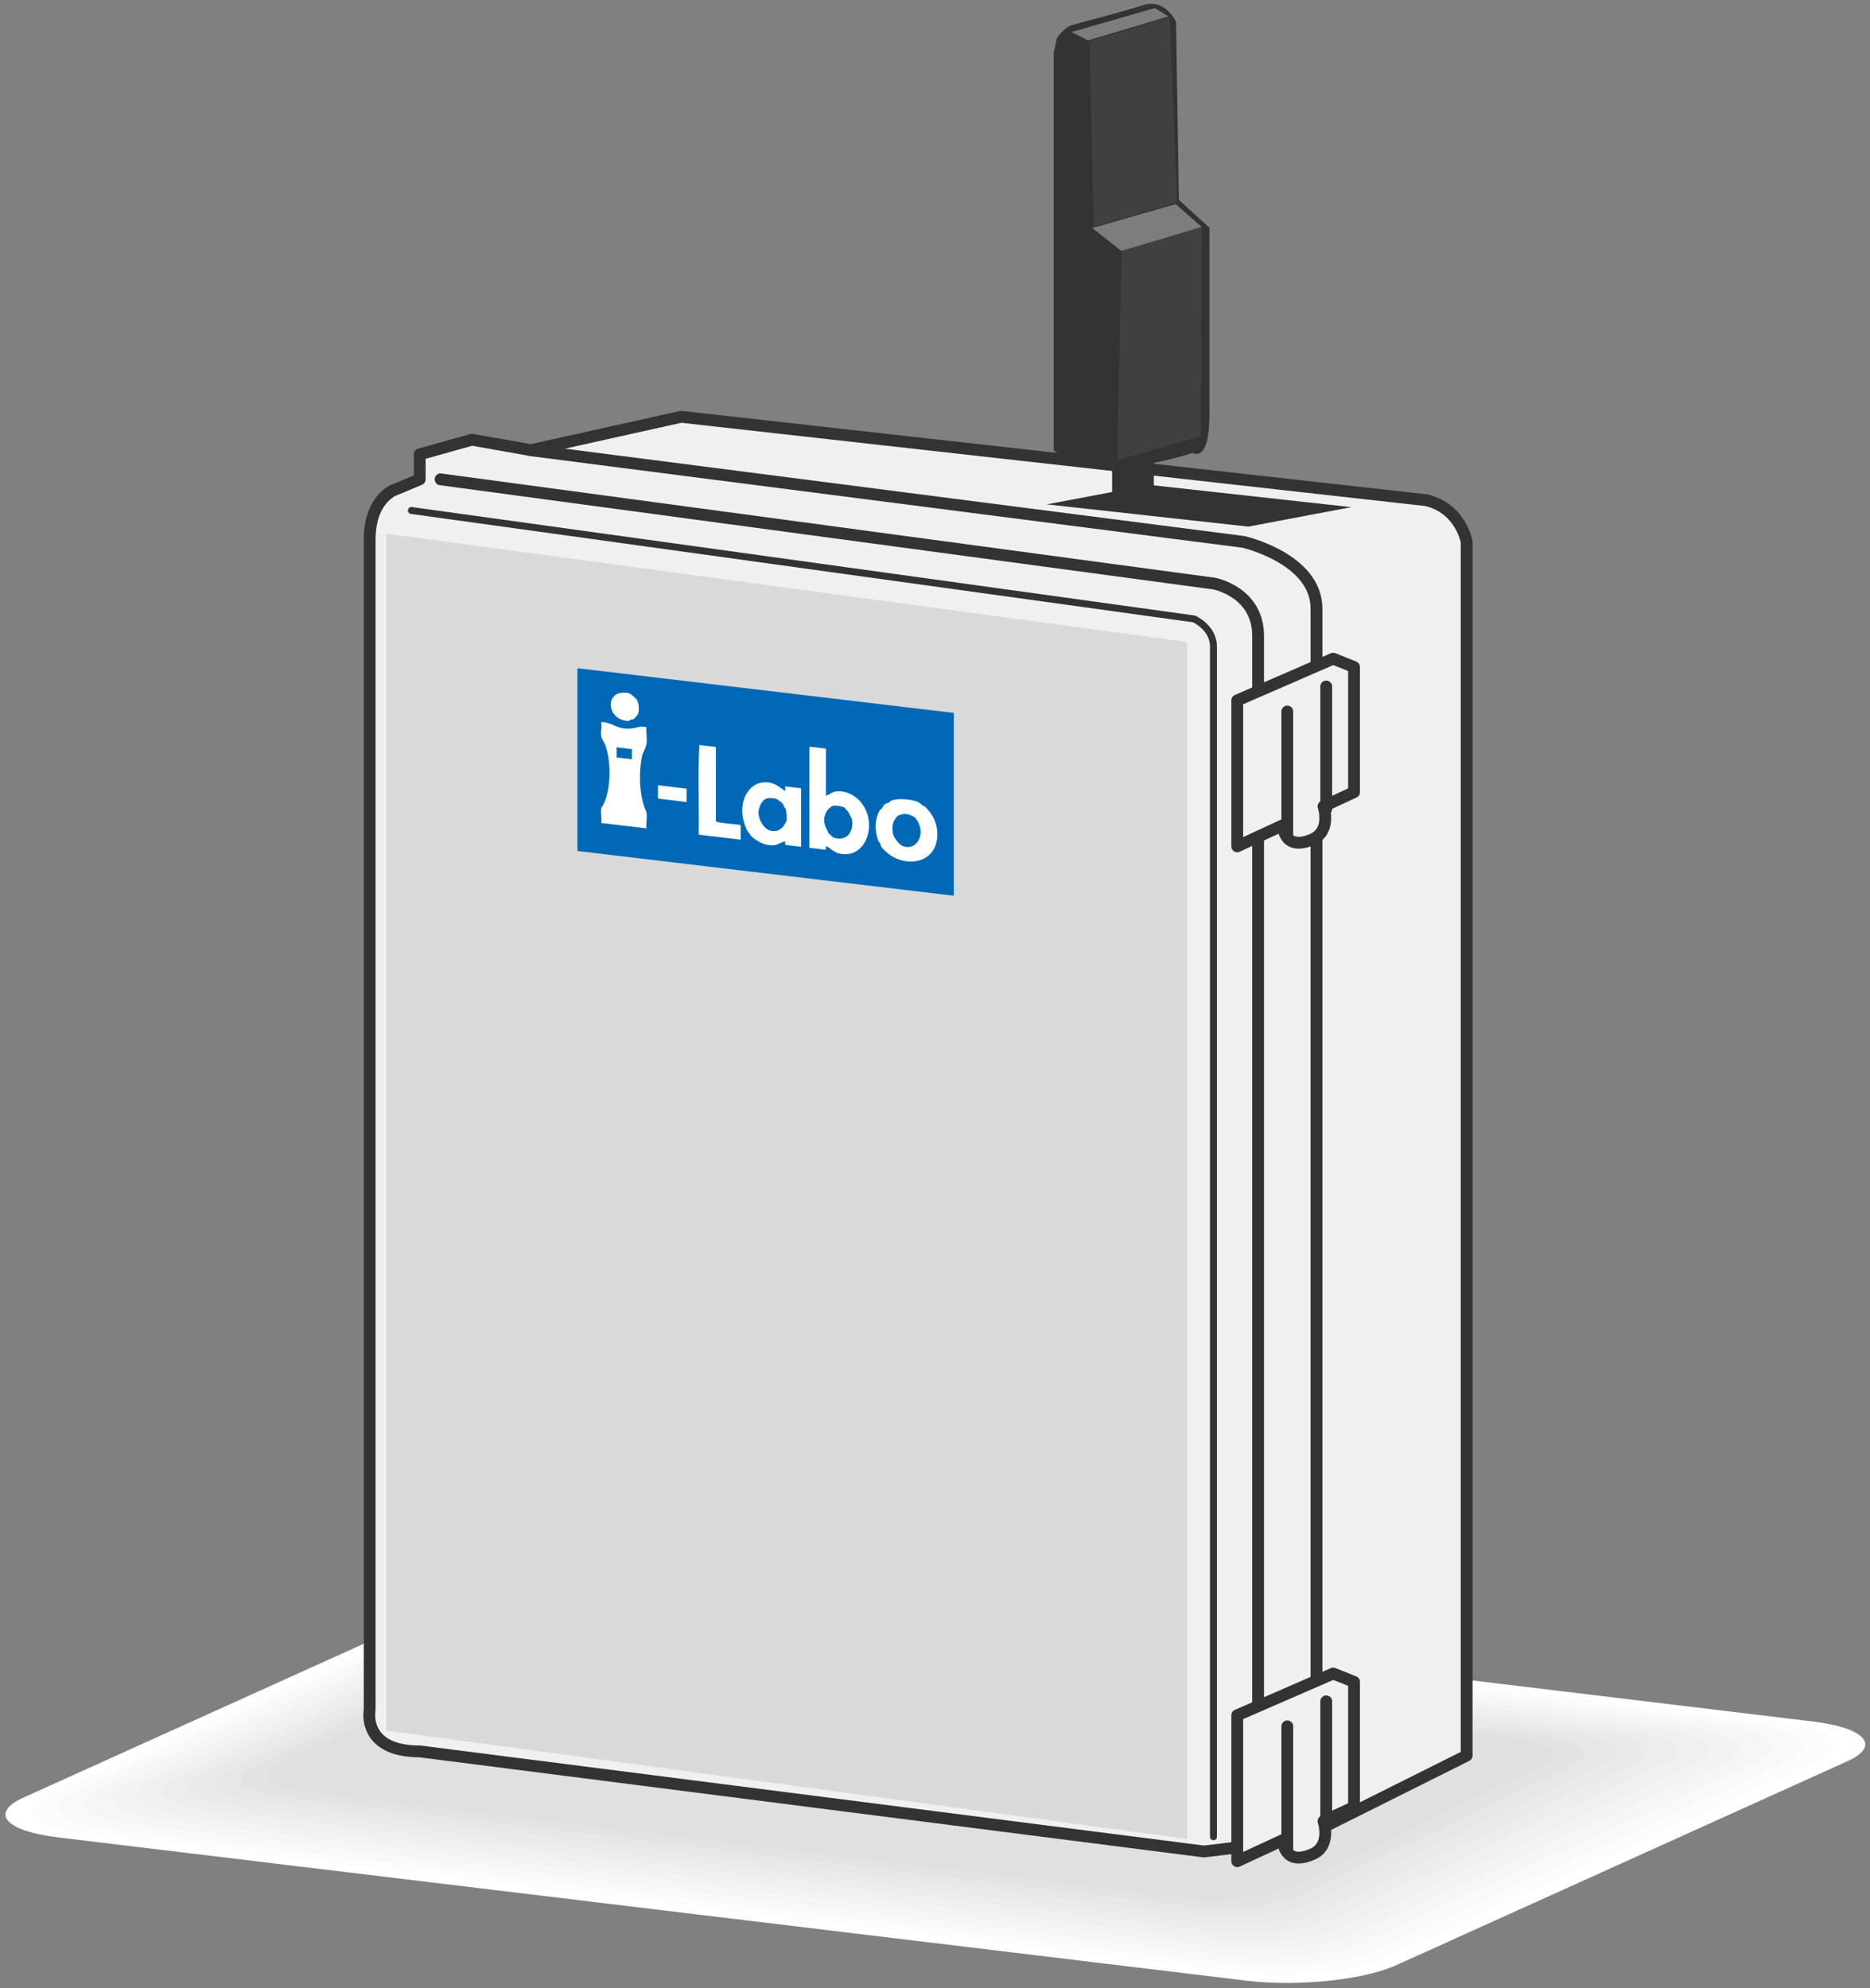 <svg width="269" height="286" viewBox="0 0 269 286" fill="none" xmlns="http://www.w3.org/2000/svg">
<rect x="0" y="0" width="269" height="286" fill="#808080" stroke="none"/>
<g clip-path="url(#clip0_166_2924)">
<path d="M201.099 282.601C196.559 284.801 186.849 285.851 179.419 284.961L8.329 264.331C0.899 263.431 -1.441 260.931 3.099 258.731L67.999 229.391C72.539 227.191 82.249 226.141 89.679 227.031L260.779 247.661C268.209 248.561 270.549 251.061 266.009 253.261L201.109 282.601H201.099Z" fill="white"/>
<path d="M199.6 281.471C195.18 283.611 185.73 284.641 178.49 283.761L11.89 263.671C4.66 262.801 2.37 260.361 6.8 258.221L68.76 230.091C73.18 227.951 82.63 226.921 89.87 227.801L256.47 247.891C263.7 248.761 265.99 251.201 261.56 253.341L199.6 281.471Z" fill="#FCFCFC"/>
<path d="M198.099 280.351C193.799 282.431 184.599 283.431 177.559 282.581L15.449 263.031C8.409 262.181 6.189 259.811 10.489 257.721L69.519 230.811C73.819 228.731 83.019 227.731 90.059 228.581L252.169 248.131C259.209 248.981 261.429 251.351 257.129 253.441L198.099 280.351Z" fill="#F9F9F9"/>
<path d="M196.599 279.221C192.419 281.241 183.479 282.221 176.629 281.391L19.009 262.391C12.169 261.561 10.009 259.261 14.189 257.231L70.279 231.531C74.459 229.511 83.399 228.531 90.249 229.361L247.869 248.371C254.709 249.191 256.869 251.501 252.689 253.531L196.599 279.231V279.221Z" fill="#F6F6F6"/>
<path d="M195.11 278.091C191.05 280.061 182.36 281.001 175.71 280.201L22.59 261.741C15.94 260.941 13.84 258.691 17.91 256.731L71.06 232.251C75.12 230.281 83.81 229.341 90.46 230.141L243.58 248.601C250.23 249.401 252.33 251.641 248.26 253.611L195.11 278.091Z" fill="#F3F3F3"/>
<path d="M193.609 276.961C189.659 278.871 181.229 279.791 174.779 279.011L26.149 261.091C19.689 260.311 17.659 258.131 21.599 256.221L71.819 232.951C75.769 231.041 84.199 230.121 90.649 230.901L239.279 248.821C245.729 249.601 247.769 251.781 243.819 253.691L193.599 276.961H193.609Z" fill="#F0F0F0"/>
<path d="M192.109 275.831C188.279 277.681 180.109 278.571 173.849 277.821L29.719 260.441C23.459 259.691 21.489 257.571 25.309 255.721L72.589 233.671C76.419 231.821 84.589 230.931 90.849 231.681L234.979 249.061C241.239 249.811 243.209 251.931 239.389 253.781L192.109 275.831Z" fill="#EDEDED"/>
<path d="M190.61 274.701C186.9 276.491 178.98 277.351 172.92 276.621L33.28 259.781C27.22 259.051 25.3 257.001 29.01 255.211L73.36 234.371C77.07 232.581 84.99 231.721 91.05 232.451L230.69 249.291C236.75 250.021 238.67 252.071 234.96 253.861L190.61 274.701Z" fill="#EAEAEA"/>
<path d="M189.108 273.571C185.518 275.311 177.858 276.141 171.988 275.431L36.838 259.131C30.968 258.421 29.118 256.441 32.708 254.711L74.118 235.091C77.708 233.351 85.368 232.521 91.238 233.231L226.378 249.531C232.248 250.241 234.098 252.221 230.508 253.951L189.098 273.571H189.108Z" fill="#E7E7E7"/>
<path d="M187.609 272.441C184.139 274.121 176.729 274.921 171.059 274.241L40.409 258.491C34.739 257.811 32.949 255.891 36.409 254.211L74.889 235.801C78.359 234.121 85.769 233.321 91.439 234.001L222.089 249.751C227.759 250.431 229.549 252.351 226.089 254.031L187.609 272.441Z" fill="#E3E3E3"/>
<path d="M186.108 271.311C182.758 272.931 175.608 273.711 170.128 273.051L43.968 257.841C38.488 257.181 36.758 255.331 40.108 253.711L75.648 236.521C78.998 234.901 86.148 234.121 91.628 234.781L217.788 249.991C223.268 250.651 224.998 252.501 221.648 254.121L186.108 271.311Z" fill="#E0E0E0"/>
<path d="M60.378 68.961L56.778 70.461C56.778 70.461 53.178 71.661 53.178 77.661V245.961C53.178 245.961 51.978 251.961 60.378 251.961L173.178 266.361C173.178 266.361 178.578 265.761 182.178 265.161L189.978 263.361L190.578 262.761L210.978 252.561V77.961C210.978 77.961 210.178 73.161 205.178 71.961L97.978 59.961L76.378 64.761L67.878 63.261L60.378 65.361V68.961Z" fill="#F0F0F0"/>
<path d="M170.778 264.561L55.578 248.961V76.761L170.778 92.361V264.561Z" fill="#D9D9D9"/>
<path d="M63.379 68.961L174.679 83.961C174.679 83.961 180.979 85.161 180.979 91.461V265.761" stroke="#333333" stroke-width="1.7" stroke-linecap="round" stroke-linejoin="round"/>
<path d="M60.378 68.961L56.778 70.461C56.778 70.461 53.178 71.661 53.178 77.661V245.961C53.178 245.961 51.978 251.961 60.378 251.961L173.178 266.361C173.178 266.361 178.578 265.761 182.178 265.161L189.978 263.361L190.578 262.761L210.978 252.561V77.961C210.978 77.961 210.178 73.161 205.178 71.961L97.978 59.961L76.378 64.761L67.878 63.261L60.378 65.361V68.961Z" stroke="#333333" stroke-width="1.7" stroke-linecap="round" stroke-linejoin="round"/>
<path d="M76.279 64.761L178.879 77.961C178.879 77.961 189.379 80.361 189.379 87.561V263.361" stroke="#333333" stroke-width="1.7" stroke-linecap="round" stroke-linejoin="round"/>
<path d="M190.389 116.001L194.779 113.961V95.961L191.779 94.761L177.979 100.761V121.761L184.559 118.711C184.559 118.711 184.589 122.561 188.779 120.761C191.579 119.561 190.389 116.001 190.389 116.001Z" fill="#F0F0F0" stroke="#333333" stroke-width="1.7" stroke-linecap="round" stroke-linejoin="round"/>
<path d="M185.178 119.961V102.361" stroke="#333333" stroke-width="1.7" stroke-linecap="round" stroke-linejoin="round"/>
<path d="M190.779 116.361V98.761" stroke="#333333" stroke-width="1.7" stroke-linecap="round" stroke-linejoin="round"/>
<path d="M190.389 262.001L194.779 259.961V241.961L191.779 240.761L177.979 246.761V267.761L184.559 264.711C184.559 264.711 184.589 268.561 188.779 266.761C191.579 265.561 190.389 262.001 190.389 262.001Z" fill="#F0F0F0" stroke="#333333" stroke-width="1.7" stroke-linecap="round" stroke-linejoin="round"/>
<path d="M185.178 265.961V248.361" stroke="#333333" stroke-width="1.7" stroke-linecap="round" stroke-linejoin="round"/>
<path d="M190.779 262.361V244.761" stroke="#333333" stroke-width="1.7" stroke-linecap="round" stroke-linejoin="round"/>
<path d="M59.178 73.441L171.758 89.041C171.758 89.041 174.558 90.261 174.558 93.041V264.241" stroke="#333333" stroke-linecap="round" stroke-linejoin="round"/>
<path d="M165.378 69.761L194.378 72.961L179.578 75.761L150.578 72.561L165.378 69.761Z" fill="#333333"/>
<path d="M151.578 7.561V64.761C151.578 64.761 156.378 69.961 171.578 65.161C171.578 65.161 173.978 66.761 173.978 59.561V32.761L169.578 28.761L169.178 3.161C169.178 3.161 167.628 -0.339 164.378 0.761C162.338 1.451 154.378 3.561 154.378 3.561C154.378 3.561 153.228 3.711 152.028 5.511" fill="#333333"/>
<path d="M165.979 62.771H159.979V72.771H165.979V62.771Z" fill="#333333"/>
<path d="M154.129 4.611L156.529 5.811L168.079 2.361L166.129 1.161L154.129 4.611Z" fill="#7D7D7D"/>
<path d="M157.129 32.811L161.329 36.111L172.879 32.661L169.129 29.361L157.129 32.811Z" fill="#7D7D7D"/>
<path d="M160.729 66.211L161.329 36.111L172.879 32.661L172.729 62.761L160.729 66.211Z" fill="#404040"/>
<path d="M157.328 32.611L156.738 5.911L168.288 2.461L169.328 29.161L157.328 32.611Z" fill="#404040"/>
<path fill-rule="evenodd" clip-rule="evenodd" d="M137.208 128.861L83.068 122.431V96.131L137.208 102.561V128.861Z" fill="#0068B7"/>
<path fill-rule="evenodd" clip-rule="evenodd" d="M88.968 103.321C89.298 103.511 89.968 103.781 90.528 103.691C90.558 103.691 90.668 103.551 90.708 103.531C90.828 103.481 90.968 103.541 91.078 103.481C91.298 103.351 91.638 102.971 91.718 102.821C92.038 102.261 91.888 101.131 91.628 100.711C91.398 100.341 90.698 99.811 90.528 99.751C90.148 99.611 89.638 99.631 89.248 99.691C88.448 99.811 87.948 100.411 87.878 101.171C87.788 102.171 88.368 102.961 88.978 103.311L88.968 103.321Z" fill="white"/>
<path fill-rule="evenodd" clip-rule="evenodd" d="M92.998 116.891C92.958 116.691 92.798 116.411 92.728 116.221C92.208 114.821 91.978 112.741 92.088 110.931C92.128 110.231 92.208 109.451 92.358 108.771C92.488 108.191 92.898 107.701 92.998 107.011C93.118 106.191 92.908 105.391 92.998 104.631C92.108 104.361 91.428 104.771 90.708 104.821C90.408 104.841 90.088 104.841 89.788 104.801C88.488 104.651 87.878 103.911 86.588 103.871C86.478 103.871 86.488 104.001 86.498 104.131C86.598 104.721 86.368 105.301 86.498 105.961C86.578 106.391 86.908 106.761 87.048 107.121C88.018 109.721 87.828 113.861 86.768 115.781C86.648 116.001 86.548 116.031 86.498 116.301C86.378 116.941 86.588 117.671 86.498 118.401C88.668 118.661 90.828 118.921 92.998 119.171C92.908 118.361 93.128 117.601 92.998 116.881V116.891ZM90.898 109.231C90.168 109.141 89.438 109.061 88.698 108.971V107.511C89.428 107.601 90.158 107.681 90.898 107.771V109.231Z" fill="white"/>
<path fill-rule="evenodd" clip-rule="evenodd" d="M124.487 116.421C124.287 115.971 124.147 115.821 123.847 115.431C123.177 114.541 121.657 113.601 120.097 113.891C119.757 113.951 119.427 114.241 118.997 114.401L118.817 114.491V107.701C118.027 107.611 117.228 107.511 116.438 107.421V121.971C117.197 122.061 117.967 122.151 118.727 122.241C118.837 122.241 118.807 121.801 118.817 121.691L119.188 121.931C119.447 122.071 119.607 122.241 119.827 122.371C119.997 122.471 120.287 122.671 120.467 122.721C123.807 123.711 125.727 120.211 124.767 117.101C124.717 116.931 124.587 116.641 124.497 116.431L124.487 116.421ZM122.017 120.151C121.547 120.641 120.497 120.891 119.637 120.331C119.597 120.301 119.577 120.151 119.547 120.141C119.507 120.121 119.397 120.151 119.367 120.121C119.337 120.091 119.397 119.971 119.367 119.941C119.337 119.911 119.207 119.951 119.188 119.921C119.128 119.831 119.147 119.721 119.097 119.631C118.877 119.261 118.547 118.561 118.547 118.011C118.547 117.101 119.147 116.051 120.007 115.891C120.087 115.871 120.197 115.931 120.287 115.921C120.547 115.911 121.157 115.971 121.567 116.251C121.607 116.281 121.627 116.421 121.657 116.441C121.977 116.621 122.087 116.901 122.297 117.341C122.347 117.451 122.527 117.681 122.567 117.921C122.727 118.861 122.437 119.711 122.017 120.141V120.151Z" fill="white"/>
<path fill-rule="evenodd" clip-rule="evenodd" d="M102.979 118.171V107.461C102.189 107.371 101.389 107.271 100.599 107.181C100.389 111.271 100.569 115.811 100.509 120.081C102.519 120.321 104.539 120.561 106.549 120.801V118.691C105.389 118.491 103.989 118.501 102.979 118.181V118.171Z" fill="white"/>
<path fill-rule="evenodd" clip-rule="evenodd" d="M112.949 113.821L112.579 113.541C111.989 113.131 111.409 112.651 110.479 112.561C107.679 112.271 106.029 115.421 107.089 118.481C107.239 118.901 107.349 119.301 107.639 119.731C107.689 119.811 107.769 119.841 107.819 119.941C108.039 120.321 108.329 120.551 108.829 120.881C109.319 121.211 110.119 121.621 111.119 121.611C111.739 121.611 111.969 121.381 112.579 121.141L112.949 121.051V121.551C113.709 121.641 114.479 121.731 115.239 121.821V113.401C114.479 113.311 113.709 113.221 112.949 113.131V113.831V113.821ZM113.139 118.091C113.139 118.091 112.939 118.481 112.869 118.611C112.549 119.171 111.839 119.831 110.669 119.451C109.909 119.201 109.129 117.981 109.109 116.981C109.099 116.291 109.479 115.351 110.029 114.991C110.099 114.941 110.149 114.971 110.209 114.921C110.339 114.811 110.569 114.831 110.939 114.821C111.149 114.821 111.459 114.811 111.859 115.021C111.959 115.081 112.059 115.181 112.129 115.231C112.349 115.391 112.429 115.371 112.679 115.751C112.729 115.821 112.719 115.951 112.769 116.041C112.819 116.111 112.999 116.271 113.049 116.441C113.119 116.681 113.239 117.631 113.139 118.101V118.091Z" fill="white"/>
<path fill-rule="evenodd" clip-rule="evenodd" d="M134.459 118.061C134.129 117.191 133.559 116.561 133.089 116.061C133.009 115.981 132.909 116.011 132.819 115.941C132.559 115.751 132.319 115.511 132.089 115.401C131.489 115.121 130.539 115.001 130.069 114.981C129.209 114.941 128.709 114.981 128.149 115.211C128.039 115.251 128.009 115.381 127.879 115.451C127.689 115.551 127.399 115.601 127.239 115.741C127.169 115.801 127.109 115.931 127.059 115.991C126.919 116.151 126.849 116.271 126.779 116.411C126.769 116.441 126.619 116.451 126.599 116.481C126.259 117.031 125.959 117.991 125.959 118.881C125.959 119.421 126.129 120.441 126.329 120.941C126.369 121.051 126.499 121.151 126.599 121.341C126.669 121.471 126.719 121.721 126.779 121.821C127.079 122.251 127.779 122.821 128.149 123.081C128.429 123.281 128.679 123.401 129.069 123.561C131.729 124.611 134.759 123.531 134.839 120.121C134.859 119.411 134.719 118.711 134.469 118.071L134.459 118.061ZM129.889 121.731C129.379 121.561 128.529 120.491 128.419 119.821C128.349 119.391 128.379 118.631 128.509 118.281C128.619 118.001 128.999 117.481 129.059 117.431C129.259 117.261 129.719 117.111 130.159 117.101C130.429 117.101 130.919 117.171 131.259 117.411C131.329 117.461 131.459 117.471 131.529 117.541C132.059 117.991 132.439 119.011 132.439 119.661C132.439 120.881 131.499 122.291 129.879 121.731H129.889Z" fill="white"/>
<path fill-rule="evenodd" clip-rule="evenodd" d="M94.648 114.891C96.018 115.051 97.398 115.221 98.768 115.381V113.461C97.398 113.301 96.018 113.131 94.648 112.971V114.891Z" fill="white"/>
</g>
<defs>
<clipPath id="clip0_166_2924">
<rect width="267.53" height="284.73" fill="white" transform="translate(0.779 0.551)"/>
</clipPath>
</defs>
</svg>
